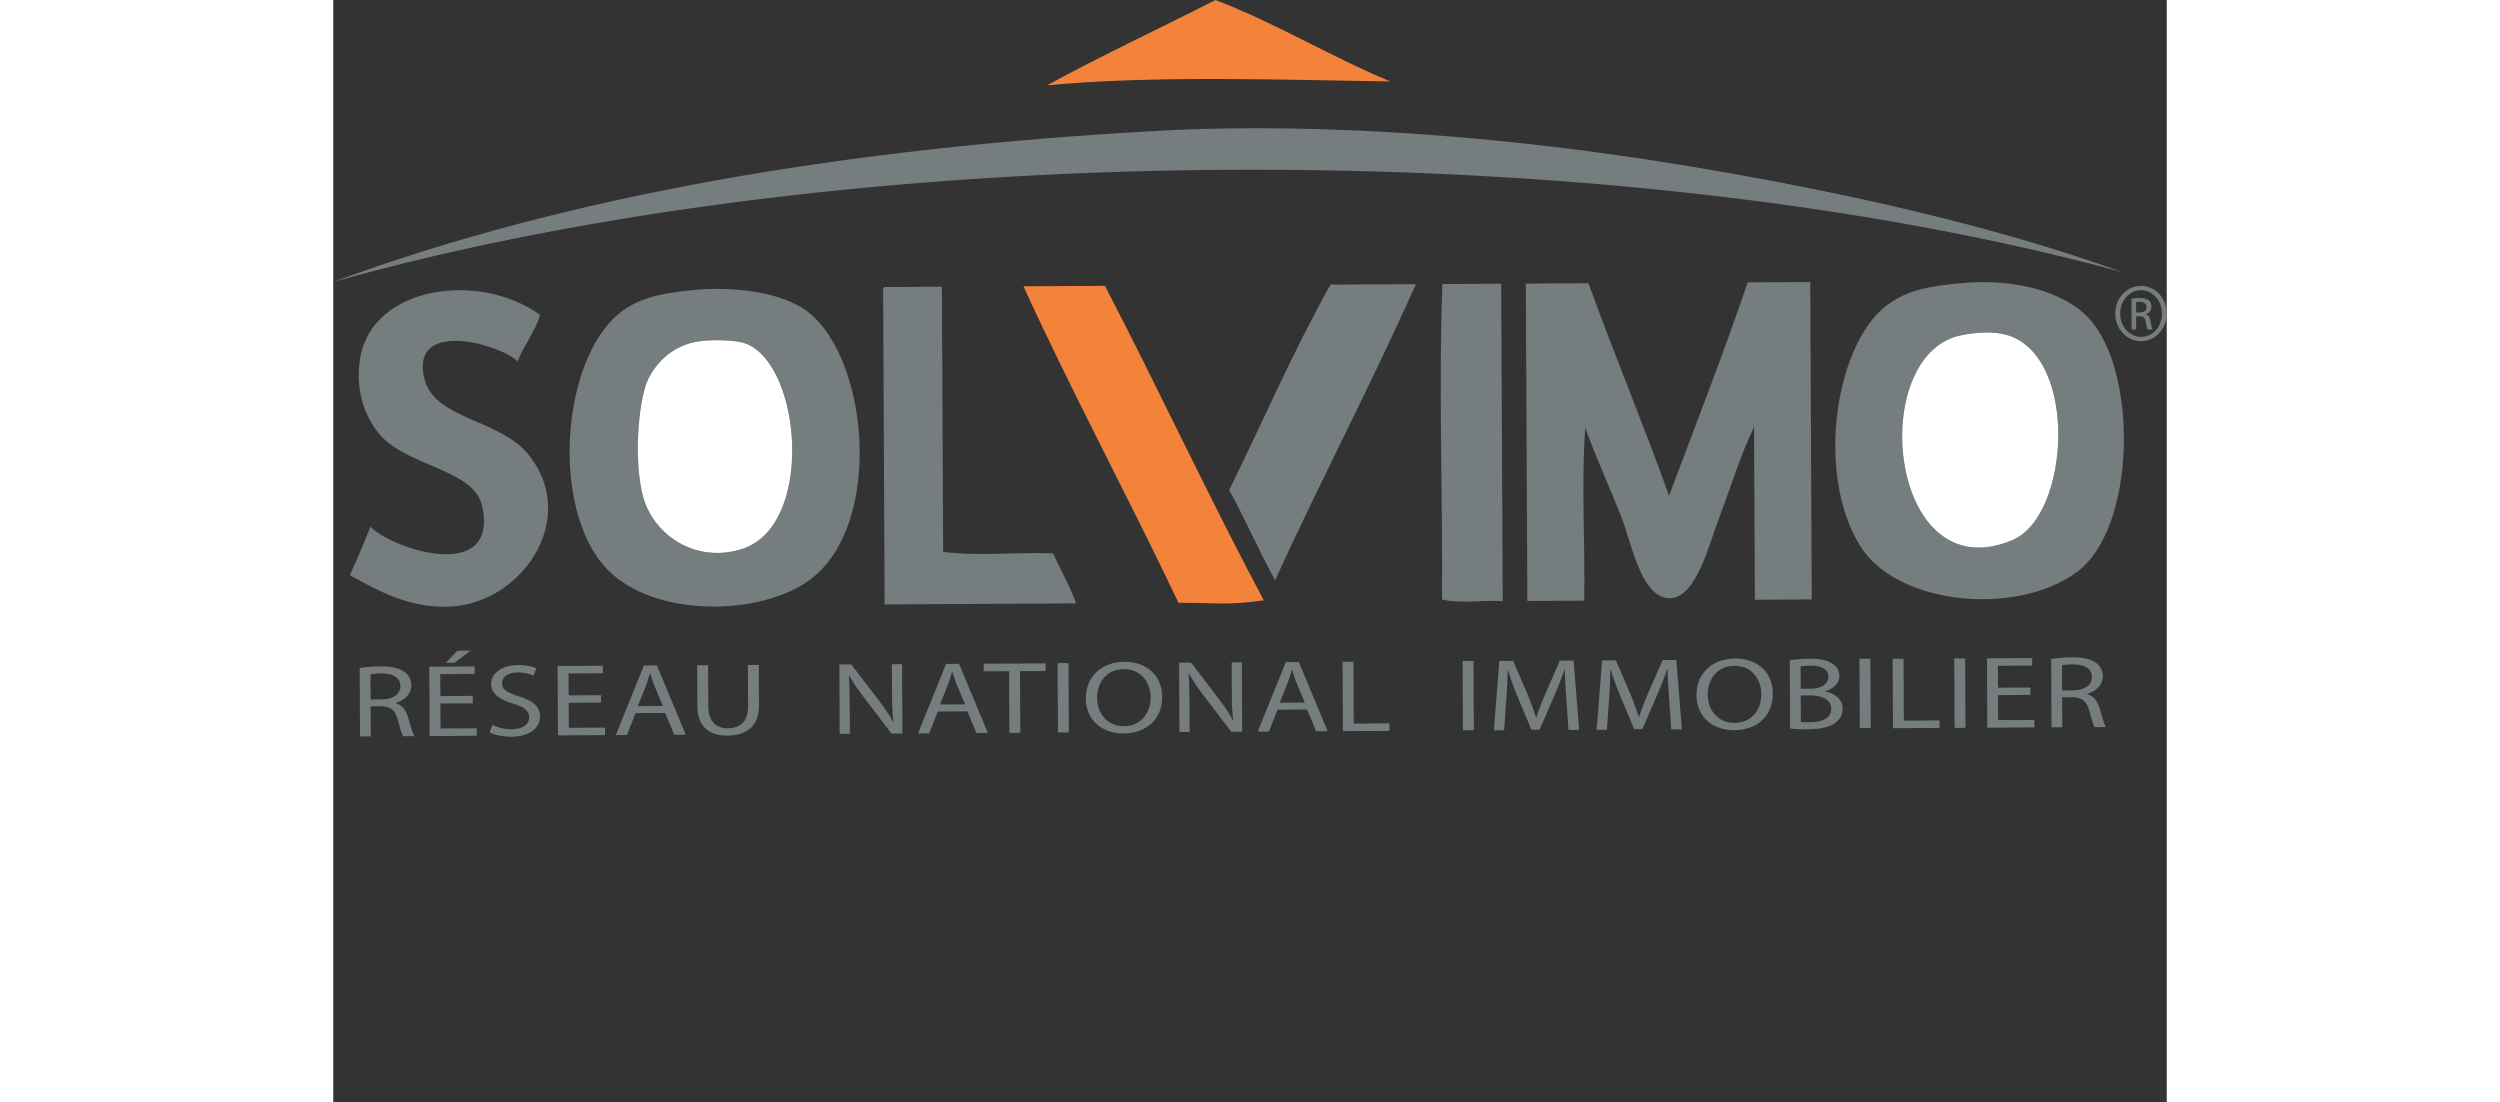 <?xml version="1.0" encoding="UTF-8"?> <svg xmlns="http://www.w3.org/2000/svg" height="1102" viewBox="14.173 14.174 404.928 243.377" width="2500"><rect x="14.173" y="14.174" width="404.928" height="243.377" fill="#333333" stroke="none"/><g clip-rule="evenodd" fill-rule="evenodd"><path d="m247.614 32.156c-23.782-.315-51.413-1.393-75.787.851 12.082-6.604 24.827-12.508 37.178-18.833 13.599 5.213 25.317 12.439 38.609 17.982z" fill="#f3823b"></path><path d="m409.447 74.321c-114.296-31.157-281.164-29.946-395.274 2.118 52.183-19.289 113.911-29.639 181.989-33.361 38.819-2.122 80.82 1.828 114.768 7.372 36.015 5.879 69.851 13.518 98.517 23.871z" fill="#767d7e"></path><path d="m59.849 83.737c-1.194 3.898-3.529 6.599-4.977 10.23-4.107-3.958-24.141-9.408-20.497 4.102 2.381 8.831 16.742 8.603 23.11 16.734 11.16 14.256-2.01 33.151-18.265 33.37-8.077.109-14.154-2.938-21.39-6.982 1.62-3.451 3.116-7.031 4.555-10.672 4.885 5 28.354 12.591 24.684-4.569-1.708-7.994-16.063-8.723-22.266-15.407-3.192-3.44-5.968-9.652-4.688-17.276 2.697-16.073 26.525-19.186 39.734-9.53zm23.935 14.068c-2.445 4.937-3.425 20.285-.706 27.507 2.909 7.73 11.758 13.193 21.404 10.09 15.91-5.116 13.204-40.14 1.041-45.257-2.241-.94-8.397-1.132-11.726-.379-5.245 1.187-8.462 4.905-10.013 8.039zm9.955-19.574c8.014-.793 17.983.23 23.887 3.864 14.761 9.09 18.656 48.07 1.544 60.327-10.882 7.794-34.01 8.195-44.397-2.424-13.295-13.596-10.139-49.537 4.748-58.142 4.032-2.331 8.426-3.052 14.218-3.625zm42.289-.669 12.564-.067.278 58.558c7.273.984 16.324.066 24.288.313 1.645 3.739 3.664 7.076 5.078 11.063l-42.291.226c-.109-22.919-.218-45.84-.329-68.761-.038-.629-.075-1.255.412-1.332zm117.243-.629c-9.908 22.27-21.01 43.291-31.093 65.378-3.564-6.438-6.579-13.467-10.145-19.908 7.463-15.126 14.261-30.948 22.396-45.37 6.281-.033 12.562-.068 18.842-.1zm5.863-.033 12.981-.068c.11 23.365.222 46.728.334 70.091-4.351-.247-9.736.609-13.401-.371.17-23.071-.784-47.317.086-69.652zm32.242-.172c5.754 15.84 12.11 31.035 17.811 46.931 5.85-15.642 11.914-31.057 17.361-47.119 4.606-.025 9.213-.05 13.819-.073.111 23.364.224 46.727.334 70.092l-12.562.066c-.061-12.717-.12-25.434-.182-38.151-3.061 6.324-4.915 12.701-7.856 20.449-2.153 5.669-4.923 17.351-10.806 17.361-6.229.008-8.394-12.151-10.553-17.69-2.89-7.409-5.66-13.236-8.052-19.921-.92 11.837-.018 25.584-.236 38.155l-12.562.067c-.111-23.364-.224-46.73-.334-70.094 4.606-.023 9.212-.048 13.818-.073zm93.647 56.726c12.654-5.326 14.677-40.371-1.052-45.243-2.864-.889-6.767-.745-10.469.056-20.807 4.494-15.834 56.707 11.521 45.187zm-11.575-56.722c11.703-1.162 23.263 1.664 28.932 8.273 10.376 12.097 9.858 45.861-3.085 55.471-13.277 9.857-39.537 7.377-47.76-5.512-10.295-16.128-5.593-46.311 6.859-54.159 4.273-2.693 8.289-3.403 15.054-4.073z" fill="#767d7e"></path><path d="m93.796 89.766c3.329-.753 9.486-.561 11.727.38 12.162 5.116 14.869 40.14-1.042 45.257-9.645 3.102-18.495-2.36-21.404-10.091-2.718-7.222-1.738-22.571.706-27.507 1.553-3.135 4.769-6.852 10.013-8.039zm279.707-1.5c3.702-.801 7.605-.944 10.47-.056 15.728 4.873 13.705 39.917 1.052 45.244-27.357 11.52-32.33-40.693-11.522-45.188z" fill="#fff"></path></g><g fill="#767d7e"><path d="m412.341 83.192.74-.004c.846-.005 1.56-.333 1.554-1.171-.002-.595-.415-1.191-1.565-1.184a4.73 4.73 0 0 0 -.739.058zm.017 3.761-1.02.005-.033-6.792c.536-.082 1.045-.167 1.812-.171.972-.005 1.61.207 1.995.504.386.294.591.753.595 1.403.003.893-.557 1.439-1.244 1.657l.001.054c.562.106.946.646 1.079 1.646.159 1.054.313 1.459.416 1.674l-1.071.005c-.154-.214-.31-.838-.443-1.729-.156-.865-.567-1.186-1.385-1.181l-.716.004zm1.033-8.692c-2.53.014-4.586 2.326-4.573 5.165.015 2.896 2.093 5.158 4.647 5.145 2.555.011 4.587-2.298 4.572-5.167-.013-2.867-2.068-5.157-4.621-5.143zm.02-.947c3.142-.017 5.655 2.677 5.673 6.058.017 3.435-2.473 6.127-5.64 6.145-3.141.016-5.708-2.649-5.725-6.084-.017-3.382 2.525-6.102 5.667-6.118h.025zm-390.987 91.349 2.436-.015c2.545-.012 4.155-1.182 4.146-2.932-.009-1.978-1.737-2.831-4.256-2.816-1.149.006-1.941.099-2.353.194zm-2.414-6.944c1.203-.21 2.954-.357 4.568-.366 2.547-.013 4.217.386 5.372 1.243.907.657 1.458 1.7 1.464 2.902.009 2.001-1.543 3.352-3.458 3.907v.067c1.398.401 2.252 1.488 2.725 3.076.613 2.135 1.058 3.608 1.416 4.198l-2.464.013c-.301-.43-.718-1.747-1.22-3.653-.558-2.112-1.575-2.899-3.737-2.957l-2.245.013.033 6.637-2.382.013zm24.48-3.857-3.519 2.698-1.943.011 2.56-2.695zm.494 11.635-7.144.038.027 5.521 7.991-.041.009 1.658-10.402.056-.073-15.319 9.992-.054.008 1.659-7.582.041.024 4.841 7.144-.039zm4.347 4.749c1.071.562 2.605.987 4.248.977 2.436-.012 3.854-1.065 3.847-2.633-.008-1.411-.995-2.246-3.492-3.007-3.015-.892-4.88-2.199-4.892-4.336-.011-2.388 2.36-4.174 5.947-4.193 1.862-.009 3.259.347 4.054.729l-.65 1.618c-.576-.292-1.809-.72-3.479-.71-2.518.012-3.471 1.269-3.465 2.313.007 1.434 1.133 2.132 3.682 2.938 3.125 1.005 4.691 2.223 4.702 4.475.012 2.362-2.058 4.442-6.41 4.466-1.779.01-3.726-.434-4.714-.975zm23.983-4.902-7.143.038.025 5.523 7.993-.042.008 1.659-10.401.056-.073-15.32 9.99-.053.009 1.659-7.582.04.023 4.841 7.144-.039zm13.664.745-1.855-4.4c-.388-.999-.667-1.905-.943-2.792l-.083.002a31.149 31.149 0 0 1 -.89 2.777l-1.786 4.443zm-6.043 1.578-1.894 4.828-2.462.013 6.195-15.353 2.872-.014 6.37 15.284-2.545.014-1.994-4.807zm16.024-10.587.044 9.092c.015 3.41 1.856 4.855 4.319 4.843 2.71-.017 4.483-1.526 4.465-4.889l-.043-9.093 2.409-.013.044 8.955c.021 4.706-2.953 6.63-6.949 6.651-3.777.02-6.633-1.735-6.656-6.511l-.043-9.022zm29.06 15.164-.073-15.319 2.628-.013 5.921 7.718c1.35 1.788 2.453 3.373 3.308 4.961l.083-.025c-.229-2.044-.292-3.908-.303-6.271l-.032-6.433 2.245-.013.072 15.321-2.407.012-5.896-7.743c-1.294-1.695-2.535-3.439-3.446-5.095l-.082.022c.146 1.932.183 3.773.194 6.318l.032 6.546zm27.698-6.513-1.855-4.4c-.387-.997-.666-1.906-.943-2.79h-.083a31.481 31.481 0 0 1 -.89 2.778l-1.785 4.44zm-6.042 1.579-1.893 4.827-2.464.016 6.195-15.354 2.875-.017 6.368 15.286-2.545.014-1.994-4.806zm15.756-8.905-5.611.029-.008-1.681 13.658-.072.009 1.68-5.639.031.065 13.639-2.41.011z"></path><path d="m167.763 167.114h15.319v2.409h-15.319z" transform="matrix(-.005 -1 1 -.005 7.947 344.541)"></path><path d="m188.81 174.544c3.777-.02 5.898-2.92 5.881-6.397-.013-3.045-1.945-6.218-5.914-6.195-3.968.021-5.925 3.1-5.908 6.418.015 3.228 2.164 6.195 5.914 6.175h.027zm-.101 1.614c-4.901.026-8.309-3.093-8.332-7.729-.022-4.864 3.575-8.066 8.501-8.092 5.062-.028 8.335 3.161 8.358 7.705.025 5.252-3.821 8.09-8.501 8.117zm12.342-.317-.072-15.32 2.629-.013 5.92 7.719c1.351 1.787 2.453 3.373 3.309 4.96l.082-.023c-.228-2.045-.292-3.908-.303-6.271l-.03-6.433 2.244-.014.073 15.321-2.408.015-5.895-7.744c-1.295-1.696-2.535-3.441-3.446-5.097l-.083.022c.147 1.934.185 3.774.196 6.321l.031 6.545zm27.699-6.512-1.854-4.399c-.389-1-.666-1.906-.945-2.792l-.081.001a30.961 30.961 0 0 1 -.891 2.778l-1.785 4.442zm-6.042 1.578-1.893 4.83-2.464.012 6.195-15.354 2.874-.015 6.369 15.285-2.546.016-1.993-4.809zm14.376-10.578 2.408-.013.066 13.661 7.883-.043.009 1.659-10.293.055z"></path><path d="m257.245 166.635h15.318v2.409h-15.318z" transform="matrix(-.005 -1 1 -.005 98.316 433.529)"></path><path d="m286.504 168.656c-.146-2.136-.322-4.728-.331-6.613l-.055.002c-.647 1.774-1.378 3.711-2.299 5.829l-3.224 7.451-1.806.01-3.046-7.28c-.887-2.178-1.606-4.13-2.136-5.943l-.055-.001c-.044 1.908-.17 4.456-.324 6.776l-.461 6.57-2.272.013 1.214-15.326 3.039-.017 3.183 7.392a63.423 63.423 0 0 1 1.886 5.149l.055.001c.485-1.548 1.135-3.232 1.946-5.17l3.249-7.428 3.038-.017 1.223 15.314-2.354.011zm22.693-.123c-.148-2.136-.324-4.725-.333-6.611h-.056a99.771 99.771 0 0 1 -2.299 5.831l-3.221 7.45-1.807.009-3.046-7.279c-.887-2.178-1.606-4.128-2.137-5.943l-.055-.002a173.216 173.216 0 0 1 -.323 6.777l-.461 6.571-2.271.012 1.214-15.326 3.037-.017 3.183 7.393a63.551 63.551 0 0 1 1.886 5.151l.056-.002c.485-1.548 1.134-3.233 1.946-5.17l3.249-7.428 3.039-.016 1.222 15.314-2.353.013zm14.479 5.288c3.777-.021 5.898-2.919 5.882-6.396-.016-3.046-1.946-6.219-5.914-6.198-3.97.022-5.926 3.101-5.91 6.42.015 3.226 2.165 6.194 5.915 6.174zm-.102 1.614c-4.899.026-8.309-3.094-8.33-7.729-.023-4.863 3.572-8.066 8.5-8.093 5.063-.026 8.338 3.161 8.359 7.706.024 5.252-3.821 8.091-8.502 8.115zm14.719-1.83c.492.067 1.149.085 1.997.081 2.464-.014 4.733-.776 4.723-3.003-.01-2.069-2.178-2.943-4.778-2.931l-1.97.014zm-.036-7.318 2.162-.012c2.492-.014 3.964-1.135 3.956-2.612-.007-1.773-1.625-2.493-4.034-2.479-1.094.004-1.723.078-2.106.146zm-2.411-6.262c1.04-.209 2.71-.355 4.352-.364 2.381-.012 3.916.32 5.042 1.087.96.585 1.565 1.493 1.573 2.698.005 1.499-1.192 2.801-3.105 3.38v.067c1.754.333 3.812 1.526 3.824 3.798.006 1.319-.62 2.322-1.574 3.078-1.254.985-3.332 1.451-6.344 1.466a33.048 33.048 0 0 1 -3.695-.162z"></path><path d="m344.92 166.164h15.32v2.41h-15.32z" transform="matrix(-.005 -1 1 -.005 186.875 520.73)"></path><path d="m358.565 159.676 2.409-.012.065 13.661 7.883-.043.009 1.66-10.292.055zm16.013-.087.072 15.322-2.408.014-.073-15.321zm14.408 8.062-7.142.039.025 5.522 7.993-.043.008 1.66-10.401.055-.073-15.319 9.991-.055.009 1.661-7.585.041.023 4.841 7.145-.039zm7.005-.991 2.435-.015c2.545-.012 4.155-1.179 4.146-2.931-.008-1.978-1.737-2.832-4.256-2.819-1.148.009-1.941.101-2.354.195zm-2.416-6.945c1.203-.209 2.955-.354 4.57-.366 2.545-.014 4.217.389 5.371 1.245.905.653 1.459 1.698 1.464 2.902.009 2.001-1.545 3.349-3.458 3.905l.001.069c1.397.4 2.252 1.488 2.727 3.075.611 2.134 1.057 3.609 1.415 4.198l-2.466.012c-.302-.428-.719-1.745-1.22-3.652-.559-2.111-1.575-2.899-3.737-2.955l-2.243.012.03 6.637-2.382.011z"></path></g><path clip-rule="evenodd" d="m166.596 77.397c6-.033 12.004-.064 18.005-.096 11.909 22.925 22.974 46.754 35.086 69.462-8.467 1.166-10.338.507-18.841.543-11.179-23.556-23.338-46.064-34.25-69.909z" fill="#f3823b" fill-rule="evenodd"></path></svg> 